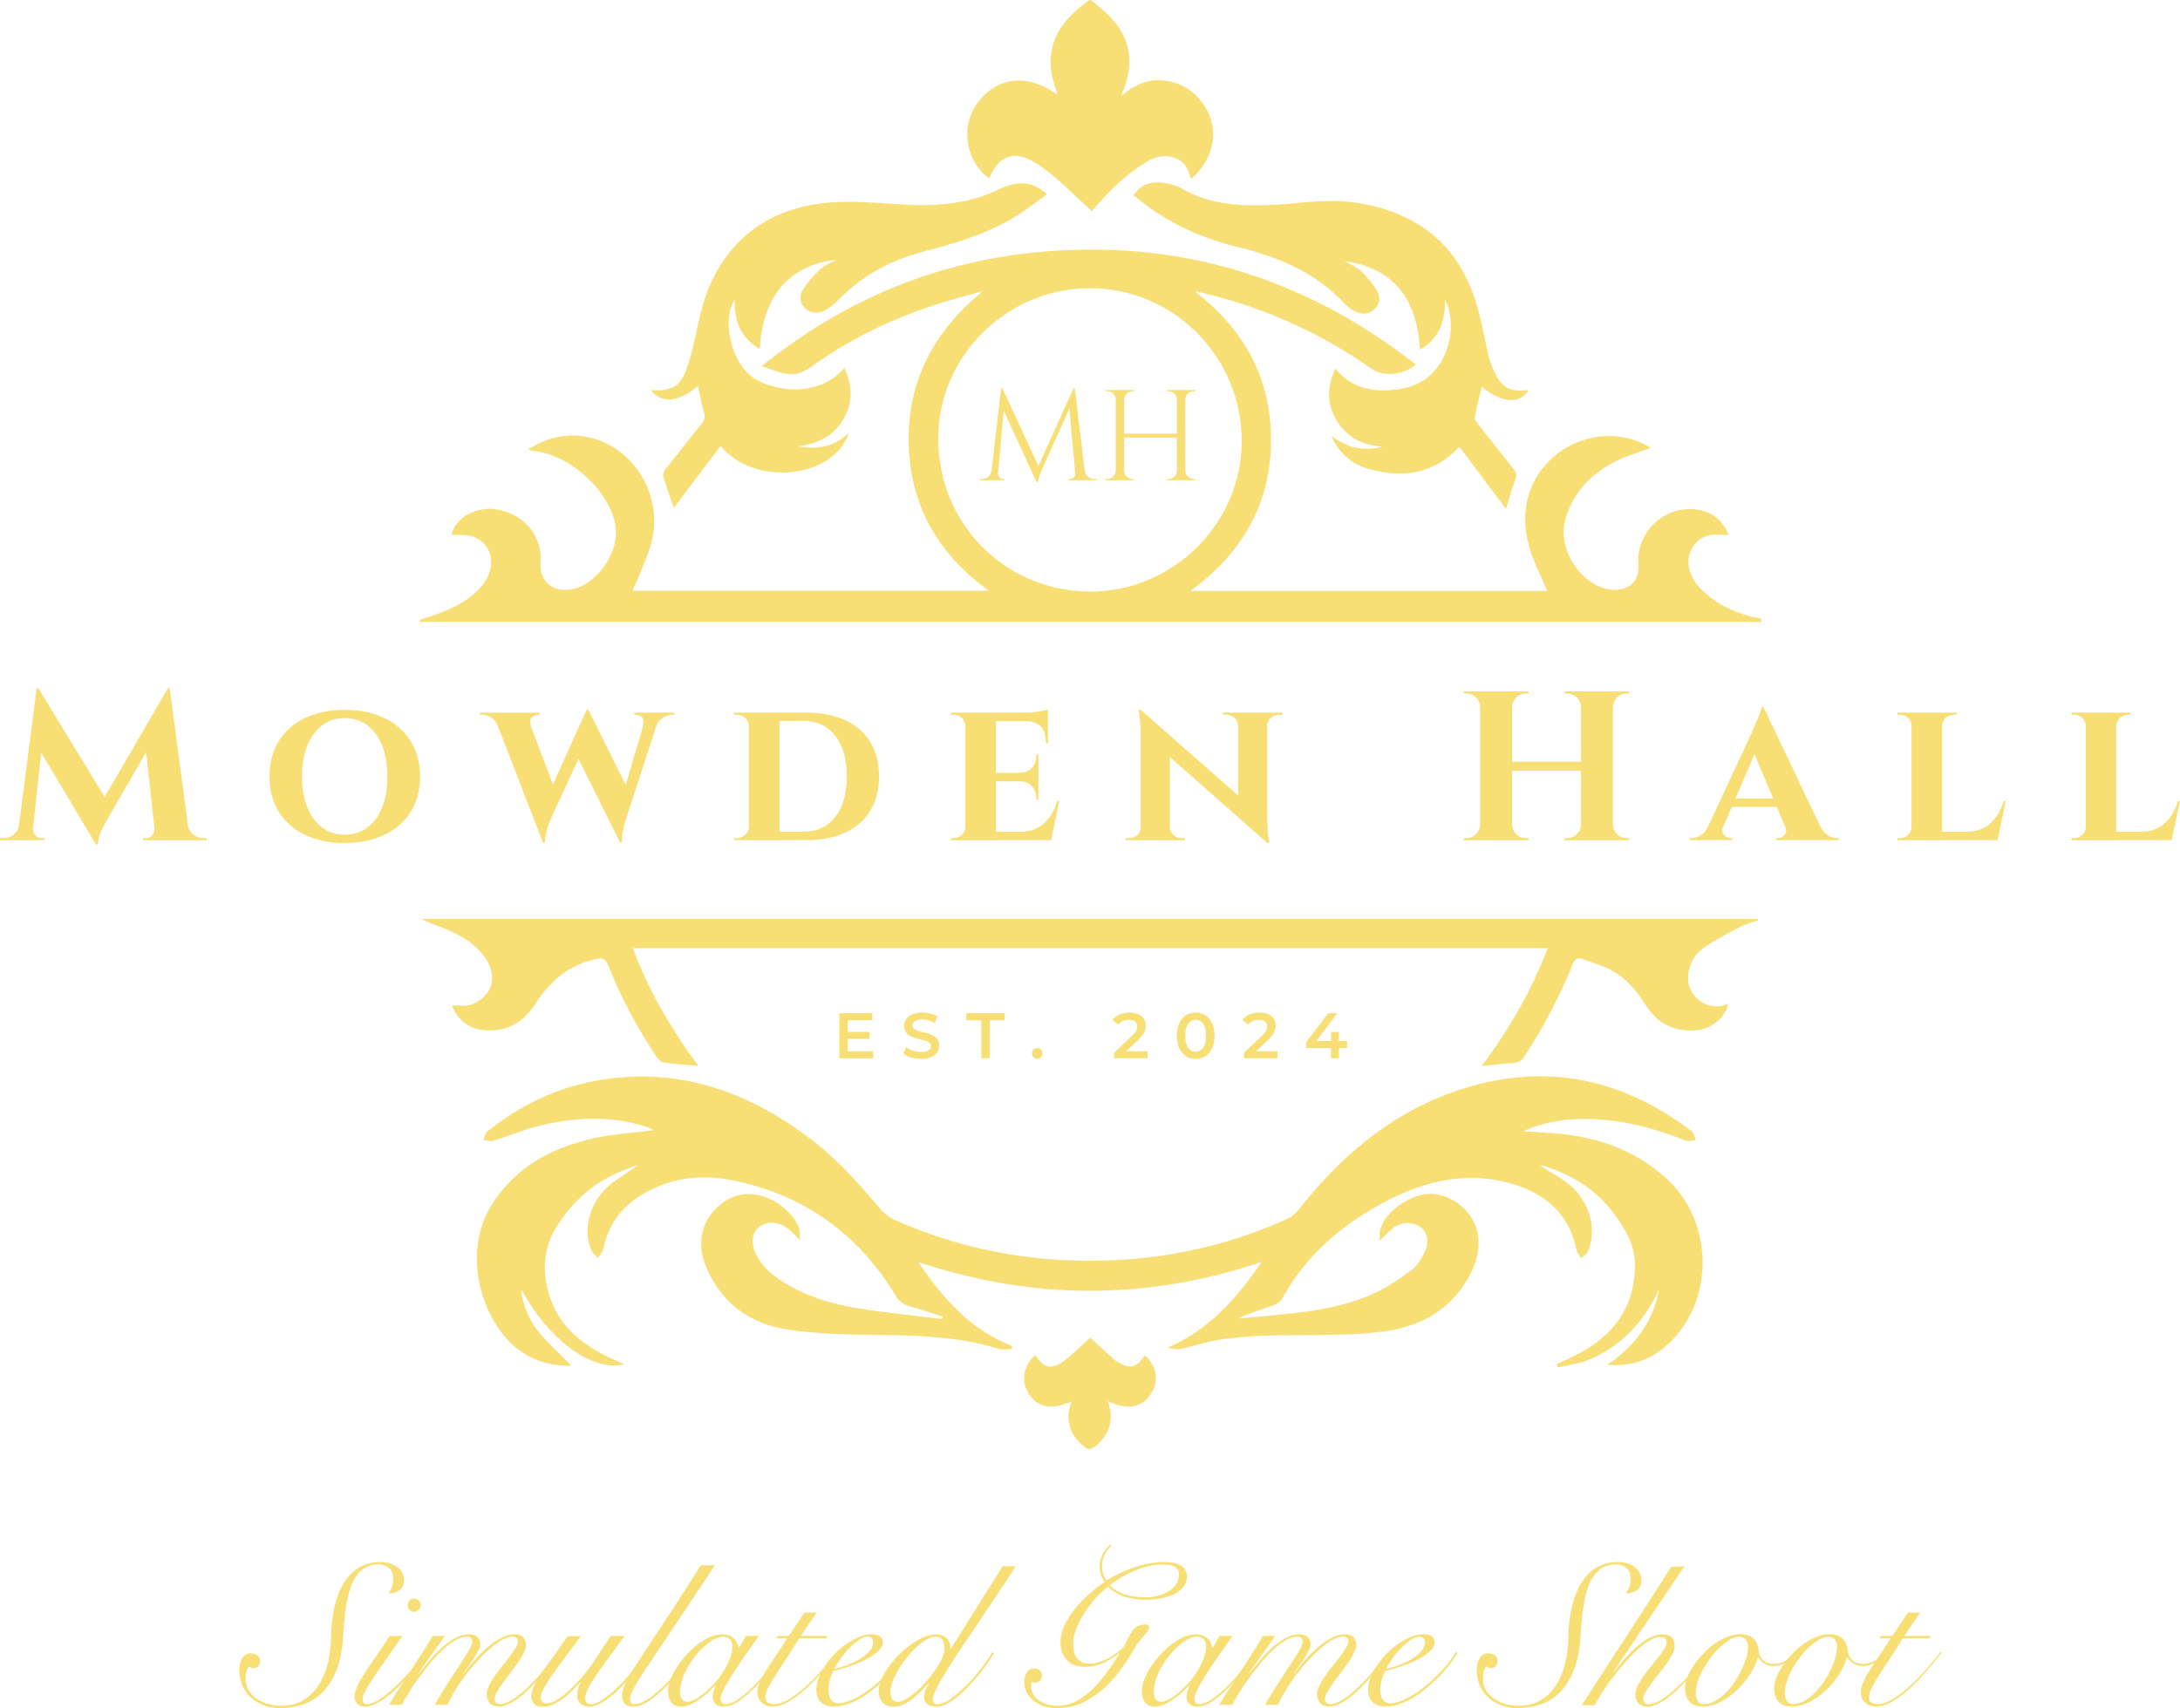 <?xml version="1.0" encoding="utf-8"?>
<!-- Generator: Adobe Illustrator 16.0.0, SVG Export Plug-In . SVG Version: 6.00 Build 0)  -->
<!DOCTYPE svg PUBLIC "-//W3C//DTD SVG 1.1//EN" "http://www.w3.org/Graphics/SVG/1.1/DTD/svg11.dtd">
<svg version="1.1" id="Layer_1" xmlns="http://www.w3.org/2000/svg" xmlns:xlink="http://www.w3.org/1999/xlink" x="0px" y="0px"
	 width="128.944px" height="101.051px" viewBox="0 -0.003 128.944 101.051" enable-background="new 0 -0.003 128.944 101.051"
	 xml:space="preserve">
<g>
	<path fill="#F7DF75" d="M58.811,27.849v0.556h-0.847v-0.075h0.122c0.137,0,0.259-0.041,0.366-0.125
		c0.108-0.085,0.169-0.202,0.19-0.355h0.167H58.811z M59.217,22.961h0.076l0.152,0.451l-0.451,4.995h-0.412L59.217,22.961z
		 M59.034,27.97v0.039c0,0.083,0.029,0.156,0.086,0.224c0.057,0.069,0.128,0.103,0.21,0.103h0.114v0.068H58.98V27.97H59.034
		L59.034,27.97z M59.292,22.961l2.196,4.75l-0.176,0.8l-2.167-4.698l0.144-0.854L59.292,22.961L59.292,22.961z M63.502,22.961
		l0.062,0.51l-1.915,4.263c-0.076,0.173-0.135,0.318-0.176,0.44c-0.041,0.119-0.068,0.234-0.084,0.338h-0.076l-0.107-0.479
		l2.295-5.071L63.502,22.961L63.502,22.961z M63.593,27.97h0.053v0.435h-0.465v-0.068h0.115c0.087,0,0.158-0.035,0.212-0.103
		c0.056-0.069,0.084-0.144,0.084-0.224L63.593,27.97L63.593,27.97z M63.571,22.961l0.657,5.446h-0.595l-0.419-4.622l0.291-0.824
		h0.069H63.571L63.571,22.961z M63.998,27.849h0.161c0.025,0.154,0.092,0.271,0.199,0.355c0.108,0.084,0.227,0.125,0.36,0.125h0.121
		v0.075h-0.84L63.998,27.849L63.998,27.849z"/>
	<path fill="#F7DF75" d="M66.019,23.625h-0.023c-0.005-0.133-0.056-0.245-0.149-0.339c-0.093-0.094-0.208-0.142-0.338-0.142H65.41
		v-0.075h0.611v0.555L66.019,23.625L66.019,23.625z M66.019,27.849v0.556h-0.61v-0.075h0.098c0.132,0,0.245-0.048,0.338-0.142
		c0.094-0.094,0.145-0.209,0.149-0.339h0.023H66.019z M66.493,23.066v5.338h-0.497v-5.338H66.493z M69.68,25.653v0.229h-3.263
		v-0.229H69.68z M66.469,23.625v-0.556h0.611v0.075h-0.099c-0.133,0-0.245,0.048-0.338,0.142c-0.094,0.094-0.145,0.208-0.149,0.339
		h-0.023H66.469L66.469,23.625z M66.469,27.849h0.023c0.004,0.133,0.054,0.245,0.149,0.339c0.094,0.094,0.208,0.142,0.339,0.142
		h0.099v0.075h-0.611v-0.556H66.469z M69.634,23.625H69.61c0-0.133-0.047-0.245-0.144-0.339c-0.096-0.094-0.21-0.142-0.343-0.142
		h-0.098v-0.075h0.61v0.555L69.634,23.625L69.634,23.625z M69.634,27.849v0.556h-0.61v-0.075h0.099c0.132,0,0.247-0.048,0.344-0.142
		c0.096-0.094,0.144-0.209,0.144-0.339H69.634L69.634,27.849z M70.108,23.066v5.338H69.61v-5.338H70.108z M70.083,23.625v-0.556
		h0.611v0.075h-0.099c-0.132,0-0.245,0.048-0.338,0.142c-0.094,0.094-0.145,0.208-0.149,0.339h-0.023H70.083L70.083,23.625z
		 M70.083,27.849h0.023c0.005,0.133,0.056,0.245,0.149,0.339s0.208,0.142,0.338,0.142h0.098v0.075h-0.61v-0.556H70.083z"/>
	<path fill="#F7DF75" d="M104.173,36.802c-0.255-0.006-0.505-0.021-0.76-0.021c-26.018,0-52.036,0-78.053,0h-0.522
		c-0.002-0.04-0.007-0.076-0.009-0.115c0.357-0.12,0.718-0.227,1.071-0.361c1.004-0.38,1.961-0.842,2.647-1.709
		c0.822-1.039,0.622-2.353-0.476-2.822c-0.407-0.174-0.917-0.11-1.366-0.153c0.247-1.032,1.531-1.744,2.829-1.457
		c1.517,0.336,2.544,1.542,2.438,3.089c-0.087,1.286,0.914,1.921,2.158,1.528c1.206-0.382,2.755-2.254,2.171-4.137
		c-0.6-1.934-2.709-3.746-4.72-3.97c-0.111-0.012-0.22-0.03-0.334-0.097c0.992-0.625,2.07-0.938,3.238-0.771
		c2.883,0.417,4.803,3.418,4.038,6.315c-0.167,0.632-0.445,1.233-0.684,1.847c-0.122,0.311-0.265,0.611-0.428,0.979h21.08
		c-2.997-2.171-4.672-5.045-4.745-8.736c-0.074-3.711,1.519-6.636,4.379-8.99c-0.842,0.238-1.689,0.455-2.524,0.716
		c-2.756,0.867-5.338,2.107-7.679,3.801c-0.561,0.405-1.082,0.481-1.693,0.309c-0.353-0.101-0.7-0.229-1.181-0.387
		c4.809-3.863,10.16-6.128,16.162-6.729c8.381-0.839,15.884,1.428,22.529,6.626c-0.705,0.636-1.922,0.741-2.619,0.251
		c-3.103-2.183-6.504-3.686-10.199-4.535c-0.048-0.011-0.099-0.007-0.217-0.016c2.942,2.286,4.526,5.219,4.476,8.917
		c-0.051,3.703-1.741,6.574-4.772,8.784h21.114c-0.167-0.377-0.313-0.73-0.476-1.075c-0.59-1.255-0.994-2.54-0.774-3.958
		c0.529-3.391,4.448-5.224,7.373-3.437c0.023,0.014,0.032,0.055,0,0c-0.79,0.307-1.639,0.528-2.376,0.95
		c-1.328,0.757-2.319,1.857-2.703,3.392c-0.46,1.835,1.183,4.072,2.958,4.057c0.934-0.009,1.464-0.59,1.389-1.524
		c-0.162-2.05,1.831-3.7,3.809-3.144c0.769,0.215,1.258,0.734,1.534,1.432c-0.403,0-0.808-0.075-1.171,0.014
		c-0.938,0.23-1.446,1.235-1.117,2.157c0.106,0.295,0.259,0.599,0.467,0.83c1,1.11,2.294,1.68,3.738,1.94v0.204L104.173,36.802z
		 M55.494,25.979c0.02,5.062,4.006,9.028,9.051,9.013c4.869-0.016,8.923-4.075,8.902-8.917c-0.02-5.006-4.056-9.047-9.017-9.027
		c-4.917,0.021-8.958,4.057-8.939,8.93L55.494,25.979L55.494,25.979z"/>
	<path fill="#F7DF75" d="M64.531,0c0.358,0.308,0.739,0.59,1.067,0.924c1.21,1.233,1.501,2.668,0.893,4.286
		c-0.042,0.107-0.083,0.212-0.181,0.469c0.845-0.705,1.67-1.047,2.645-0.907c0.959,0.142,1.7,0.629,2.242,1.418
		c0.955,1.391,0.668,3.148-0.734,4.389c-0.032-0.06-0.074-0.107-0.084-0.16c-0.252-1.266-1.586-1.401-2.412-0.932
		c-1.28,0.728-2.311,1.748-3.258,2.858c-0.063,0.076-0.128,0.153-0.126,0.15c-0.723-0.67-1.423-1.348-2.158-1.986
		c-0.419-0.364-0.869-0.703-1.351-0.977c-1.143-0.652-2.029-0.284-2.567,1.021c-1.403-1.043-1.718-3.062-0.693-4.459
		c1.144-1.563,2.943-1.773,4.727-0.505c-0.034-0.132-0.051-0.22-0.08-0.3c-0.673-1.805-0.284-3.361,1.178-4.66
		c0.251-0.225,0.525-0.421,0.792-0.632c0.033,0,0.068,0,0.1,0L64.531,0L64.531,0z"/>
	<path fill="#F7DF75" d="M47.321,73.355c-0.295-0.287-0.467-0.469-0.656-0.631c-0.547-0.472-1.279-0.524-1.771-0.139
		c-0.426,0.332-0.496,0.972-0.169,1.625c0.361,0.721,0.952,1.219,1.617,1.636c1.353,0.849,2.86,1.297,4.414,1.546
		c1.646,0.266,3.308,0.428,4.963,0.636l0.029-0.145c-0.659-0.21-1.311-0.439-1.976-0.623c-0.369-0.101-0.596-0.3-0.795-0.625
		c-2.232-3.67-5.454-5.977-9.669-6.818c-1.871-0.374-3.709-0.141-5.375,0.874c-1.213,0.738-1.97,1.817-2.258,3.222
		c-0.038,0.181-0.201,0.337-0.309,0.503c-0.135-0.156-0.322-0.289-0.396-0.469c-0.56-1.387,0.007-3.096,1.356-4.062
		c0.462-0.332,0.968-0.606,1.425-0.987c-0.453,0.179-0.919,0.332-1.359,0.537c-1.492,0.702-2.638,1.772-3.505,3.187
		c-1.323,2.153-0.438,4.753,0.75,6.002c0.799,0.84,1.753,1.418,2.805,1.862c0.149,0.062,0.293,0.133,0.489,0.22
		c-1.888,0.474-4.476-1.437-6.091-4.425c-0.029,0.574,0.376,1.728,1.03,2.521c0.581,0.704,1.277,1.315,1.929,1.975
		c-1.145,0.055-2.22-0.256-3.184-0.981c-1.962-1.48-3.466-5.551-1.469-8.628c1.403-2.16,3.476-3.254,5.869-3.814
		c1.19-0.28,2.432-0.336,3.663-0.497c-0.082-0.042-0.183-0.106-0.291-0.145c-2.22-0.771-4.458-0.636-6.684-0.064
		c-0.862,0.223-1.691,0.577-2.542,0.842c-0.169,0.053-0.379-0.031-0.571-0.054c0.075-0.169,0.102-0.396,0.23-0.499
		c1.959-1.572,4.167-2.632,6.647-3.045c4.738-0.79,8.857,0.701,12.573,3.554c1.51,1.161,2.771,2.57,3.988,4.024
		c0.247,0.295,0.589,0.561,0.938,0.716c4.366,1.929,8.949,2.649,13.689,2.316c3.291-0.234,6.457-1.03,9.471-2.394
		c0.247-0.112,0.49-0.302,0.657-0.517c2.425-3.084,5.307-5.594,9.041-6.949c5.139-1.862,9.891-1.032,14.225,2.266
		c0.142,0.107,0.178,0.35,0.264,0.53c-0.207,0.014-0.442,0.101-0.617,0.033c-2.059-0.825-4.169-1.351-6.406-1.272
		c-1.094,0.039-2.266,0.274-3.197,0.723c0.581,0.037,1.053,0.066,1.524,0.094c2.621,0.156,5.025,0.92,6.979,2.725
		c2.913,2.691,2.787,7.571-0.21,10.013c-0.957,0.778-2.068,1.078-3.327,0.982c1.629-1.087,2.716-2.531,3.078-4.471
		c-0.881,1.892-2.208,3.35-4.144,4.167c-0.582,0.245-1.238,0.314-1.858,0.462c-0.021-0.065-0.039-0.132-0.06-0.197
		c0.385-0.181,0.777-0.353,1.157-0.547c2.215-1.128,3.51-2.851,3.469-5.422c-0.019-1.126-0.586-2.034-1.211-2.896
		c-1.047-1.449-2.502-2.334-4.188-2.869c-0.043-0.014-0.096,0.002-0.187,0.007c0.513,0.318,1.006,0.588,1.464,0.912
		c1.379,0.978,1.946,2.735,1.343,4.153c-0.067,0.156-0.257,0.26-0.387,0.389c-0.092-0.144-0.238-0.279-0.271-0.435
		c-0.4-2.059-1.718-3.292-3.633-3.903c-2.675-0.854-5.219-0.292-7.628,0.963c-2.576,1.346-4.738,3.165-6.159,5.766
		c-0.098,0.181-0.33,0.333-0.534,0.406c-0.692,0.247-1.402,0.451-2.086,0.775c1.115-0.105,2.23-0.192,3.343-0.323
		c1.597-0.185,3.183-0.473,4.651-1.137c0.82-0.371,1.581-0.892,2.307-1.432c0.332-0.248,0.565-0.674,0.75-1.061
		c0.277-0.574,0.151-1.145-0.224-1.439c-0.43-0.336-1.123-0.347-1.61,0.012c-0.265,0.197-0.492,0.449-0.846,0.778
		c0.025-0.325,0.001-0.54,0.062-0.728c0.334-1.07,1.915-2.114,3.066-2.043c1.254,0.078,2.443,1.087,2.677,2.323
		c0.158,0.842-0.038,1.64-0.423,2.4c-1.082,2.119-2.929,3.133-5.185,3.425c-1.368,0.176-2.762,0.19-4.145,0.206
		c-2.094,0.023-4.192-0.032-6.254,0.421c-0.51,0.112-1.006,0.288-1.517,0.393c-0.252,0.053-0.522,0.009-0.794-0.077
		c2.402-1.05,4.045-2.86,5.537-5.061c-6.802,2.268-13.481,2.274-20.305,0c0.775,1.153,1.54,2.111,2.437,2.971
		c0.909,0.869,1.949,1.537,3.121,2.008c-0.007,0.055-0.016,0.112-0.023,0.167c-0.265,0-0.549,0.066-0.792-0.01
		c-2.222-0.7-4.505-0.784-6.81-0.816c-1.888-0.028-3.793-0.04-5.652-0.322c-2.201-0.331-3.908-1.536-4.814-3.67
		c-0.645-1.521-0.258-2.951,1.014-3.867c1.764-1.269,4.027,0.228,4.473,1.564c0.06,0.175,0.033,0.381,0.054,0.7L47.321,73.355z"/>
	<path fill="#F7DF75" d="M87.644,63.061c1.634-2.194,2.935-4.459,3.901-6.972H37.434c0.924,2.522,2.27,4.776,3.87,6.962
		c-0.741-0.065-1.396-0.105-2.044-0.199c-0.16-0.023-0.336-0.198-0.437-0.35c-1.139-1.702-2.093-3.506-2.854-5.405
		c-0.139-0.348-0.282-0.446-0.668-0.37c-1.643,0.322-2.778,1.315-3.645,2.674c-0.724,1.132-1.736,1.659-3.081,1.533
		c-0.869-0.082-1.612-0.704-1.834-1.471c0.351,0,0.746,0.084,1.082-0.023c0.348-0.112,0.698-0.354,0.942-0.632
		c0.488-0.556,0.437-1.437-0.073-2.164c-0.638-0.911-1.585-1.392-2.583-1.79c-0.396-0.158-0.806-0.286-1.19-0.494h79.069
		c0.007,0.024,0.011,0.048,0.019,0.073c-0.368,0.133-0.76,0.227-1.103,0.407c-0.714,0.373-1.433,0.746-2.094,1.203
		c-0.625,0.433-0.977,1.099-0.96,1.868c0.023,1.203,1.387,1.984,2.366,1.451c-0.111,0.778-0.942,1.492-1.842,1.576
		c-1.299,0.124-2.309-0.358-3.013-1.46c-0.535-0.835-1.158-1.599-2.034-2.08c-0.523-0.288-1.119-0.442-1.68-0.66
		c-0.343-0.135-0.507-0.003-0.638,0.33c-0.755,1.904-1.726,3.698-2.838,5.416c-0.172,0.265-0.352,0.391-0.683,0.4
		c-0.582,0.019-1.158,0.108-1.844,0.179L87.644,63.061L87.644,63.061z"/>
	<path fill="#F7DF75" d="M67.037,11.564c0.461-0.716,1.183-0.924,2.172-0.675c0.226,0.057,0.46,0.13,0.662,0.247
		c1.762,1.037,3.692,1.069,5.644,0.965c1.028-0.054,2.053-0.208,3.077-0.217c1.567-0.014,3.087,0.293,4.516,0.966
		c2.495,1.171,3.789,3.258,4.419,5.837c0.187,0.769,0.329,1.549,0.508,2.32c0.063,0.277,0.167,0.55,0.279,0.81
		c0.476,1.114,0.934,1.384,2.101,1.256c-0.519,0.858-1.608,0.78-2.77-0.207c-0.142,0.604-0.303,1.202-0.408,1.81
		c-0.023,0.14,0.125,0.328,0.23,0.465c0.687,0.876,1.38,1.75,2.078,2.616c0.18,0.224,0.171,0.41,0.061,0.682
		c-0.217,0.538-0.359,1.105-0.533,1.659c-0.895-1.194-1.808-2.412-2.75-3.673c-1.577,1.678-3.444,1.873-5.447,1.286
		c-0.984-0.288-1.695-0.963-2.13-1.926c0.92,0.7,1.917,0.938,3.034,0.632c-1.267-0.089-2.258-0.62-2.846-1.773
		c-0.472-0.924-0.392-1.855,0.045-2.849c0.789,0.977,1.829,1.329,3.002,1.294c0.924-0.028,1.821-0.218,2.549-0.839
		c1.215-1.041,1.657-3.112,0.945-4.531c0.012,1.251-0.322,2.279-1.482,2.967c-0.172-2.887-1.448-4.812-4.448-5.241
		c0.315,0.187,0.68,0.329,0.938,0.576c0.372,0.352,0.714,0.755,0.976,1.194c0.217,0.366,0.16,0.8-0.197,1.106
		c-0.348,0.297-0.75,0.281-1.137,0.08c-0.207-0.108-0.417-0.243-0.572-0.412c-1.737-1.906-3.993-2.808-6.43-3.405
		c-2.002-0.49-3.855-1.325-5.508-2.579c-0.121-0.092-0.231-0.196-0.353-0.29c-0.066-0.053-0.142-0.094-0.229-0.151L67.037,11.564
		L67.037,11.564L67.037,11.564z"/>
	<path fill="#F7DF75" d="M49.947,21.765c0.499,1.096,0.506,2.11-0.103,3.096c-0.604,0.981-1.544,1.398-2.65,1.531
		c1.096,0.226,2.096,0.053,3.014-0.774c-0.929,2.719-5.614,3.176-7.588,0.757c-0.943,1.25-1.867,2.476-2.764,3.664
		c-0.209-0.606-0.441-1.231-0.629-1.87c-0.036-0.124,0.064-0.322,0.159-0.441c0.693-0.893,1.393-1.783,2.11-2.657
		c0.178-0.218,0.232-0.389,0.146-0.673c-0.156-0.508-0.238-1.036-0.353-1.565c-1.219,0.984-2.137,1.059-2.789,0.24
		c1.268,0.082,1.769-0.201,2.188-1.476c0.32-0.972,0.494-1.993,0.732-2.993c0.929-3.888,3.592-6.279,7.585-6.619
		c1.466-0.126,2.961,0.027,4.439,0.114c1.568,0.092,3.108,0.009,4.607-0.474c0.604-0.194,1.165-0.545,1.776-0.7
		c0.718-0.186,1.427-0.069,2.104,0.567c-0.597,0.425-1.121,0.835-1.679,1.194c-1.728,1.109-3.672,1.685-5.634,2.196
		c-1.974,0.517-3.695,1.453-5.112,2.938c-0.206,0.215-0.459,0.403-0.725,0.541c-0.385,0.196-0.792,0.192-1.138-0.105
		c-0.345-0.297-0.375-0.739-0.183-1.069c0.274-0.466,0.654-0.887,1.05-1.26c0.261-0.244,0.631-0.373,0.982-0.569
		c-2.19,0.229-4.354,1.549-4.551,5.288c-1.155-0.667-1.511-1.682-1.489-2.922c-0.746,1.142-0.252,3.475,0.88,4.44
		c1.188,1.012,4.043,1.442,5.617-0.405L49.947,21.765z"/>
	<path fill="#F7DF75" d="M65.524,82.885c0.392,1.096,0.117,1.97-0.75,2.683c-0.24,0.197-0.407,0.209-0.652,0.008
		c-0.867-0.713-1.146-1.587-0.734-2.676c-1.176,0.521-2.011,0.368-2.528-0.434c-0.494-0.768-0.345-1.662,0.386-2.31
		c0.501,0.799,0.943,0.904,1.723,0.316c0.533-0.403,1.005-0.89,1.515-1.351c0.433,0.404,0.89,0.84,1.366,1.257
		c0.174,0.152,0.384,0.28,0.6,0.37c0.517,0.218,0.862,0.049,1.254-0.574c0.725,0.604,0.871,1.52,0.364,2.294
		c-0.531,0.811-1.387,0.96-2.54,0.418L65.524,82.885L65.524,82.885z"/>
	<path fill="#F7DF75" d="M51.649,62.187v0.417h-2.004v-2.67h1.949v0.416H50.14v0.695h1.291v0.408H50.14v0.737h1.508L51.649,62.187
		L51.649,62.187z"/>
	<path fill="#F7DF75" d="M53.425,62.323l0.171-0.385c0.212,0.172,0.554,0.293,0.881,0.293c0.416,0,0.59-0.148,0.59-0.348
		c0-0.577-1.587-0.199-1.587-1.19c0-0.431,0.344-0.799,1.075-0.799c0.32,0,0.656,0.085,0.89,0.236l-0.155,0.384
		c-0.24-0.142-0.503-0.21-0.738-0.21c-0.411,0-0.581,0.16-0.581,0.361c0,0.57,1.584,0.2,1.584,1.179
		c0,0.429-0.348,0.794-1.081,0.794c-0.416,0-0.833-0.131-1.052-0.32L53.425,62.323z"/>
	<path fill="#F7DF75" d="M58.043,60.352h-0.886v-0.418h2.268v0.418h-0.885v2.251h-0.497V60.352L58.043,60.352z"/>
	<path fill="#F7DF75" d="M61.04,62.314c0-0.19,0.142-0.316,0.314-0.316c0.171,0,0.313,0.126,0.313,0.316s-0.142,0.316-0.313,0.316
		C61.181,62.631,61.04,62.498,61.04,62.314z"/>
	<path fill="#F7DF75" d="M67.872,62.185v0.418h-1.97v-0.332l1.062-1.007c0.258-0.247,0.305-0.405,0.305-0.554
		c0-0.244-0.167-0.384-0.497-0.384c-0.258,0-0.476,0.087-0.627,0.279l-0.348-0.267c0.206-0.28,0.577-0.442,1.016-0.442
		c0.581,0,0.955,0.293,0.955,0.767c0,0.258-0.074,0.497-0.441,0.844l-0.714,0.68h1.258L67.872,62.185z"/>
	<path fill="#F7DF75" d="M69.606,61.269c0-0.878,0.481-1.373,1.114-1.373c0.634,0,1.119,0.497,1.119,1.373
		c0,0.876-0.48,1.374-1.119,1.374C70.083,62.642,69.606,62.145,69.606,61.269z M71.339,61.269c0-0.645-0.252-0.942-0.618-0.942
		c-0.366,0-0.613,0.297-0.613,0.942c0,0.645,0.252,0.943,0.613,0.943C71.082,62.212,71.339,61.915,71.339,61.269z"/>
	<path fill="#F7DF75" d="M75.557,62.185v0.418h-1.97v-0.332l1.062-1.007c0.259-0.247,0.305-0.405,0.305-0.554
		c0-0.244-0.167-0.384-0.497-0.384c-0.258,0-0.476,0.087-0.625,0.279l-0.348-0.267c0.206-0.28,0.576-0.442,1.015-0.442
		c0.582,0,0.955,0.293,0.955,0.767c0,0.258-0.073,0.497-0.441,0.844l-0.714,0.68h1.258L75.557,62.185z"/>
	<path fill="#F7DF75" d="M79.675,61.997H79.2v0.606h-0.479v-0.606h-1.465v-0.344l1.316-1.721h0.53l-1.24,1.646h0.873v-0.537H79.2
		v0.537h0.474V61.997L79.675,61.997z"/>
	<path fill="#F7DF75" d="M1.396,48.786v0.917H0v-0.125h0.201c0.227,0,0.428-0.069,0.604-0.208c0.177-0.137,0.282-0.334,0.313-0.586
		h0.277V48.786L1.396,48.786z M2.165,40.72h0.112l0.439,1.258l-0.842,7.725H1.008L2.165,40.72z M1.95,48.987v0.061
		c0,0.135,0.048,0.259,0.145,0.371c0.096,0.114,0.212,0.169,0.346,0.169h0.201v0.114H1.86v-0.716h0.087L1.95,48.987L1.95,48.987z
		 M2.277,40.72l4.114,6.757l-0.717,2.478l-3.723-6.253l0.327-2.981H2.277L2.277,40.72z M9.926,40.72l0.101,1.371l-3.737,6.48
		c-0.167,0.293-0.29,0.544-0.371,0.755c-0.08,0.211-0.12,0.419-0.12,0.629H5.674l-0.49-1.093l4.744-8.139L9.926,40.72z
		 M9.134,48.987h0.088v0.716H8.455v-0.114h0.188c0.142,0,0.261-0.058,0.352-0.169c0.092-0.115,0.137-0.238,0.137-0.37v-0.062
		L9.134,48.987L9.134,48.987z M10.04,40.72l1.194,8.983H9.21L8.58,43.916l1.346-3.196h0.112H10.04L10.04,40.72z M10.846,48.786
		h0.263c0.041,0.25,0.151,0.445,0.328,0.585c0.176,0.137,0.373,0.208,0.59,0.208h0.201v0.126h-1.384v-0.917L10.846,48.786z"/>
	<path fill="#F7DF75" d="M20.38,41.99c0.67,0,1.28,0.089,1.824,0.271c0.545,0.181,1.016,0.442,1.41,0.787
		c0.394,0.344,0.698,0.76,0.914,1.245c0.211,0.488,0.32,1.036,0.32,1.647s-0.108,1.146-0.32,1.629
		c-0.213,0.483-0.518,0.895-0.914,1.24c-0.394,0.344-0.864,0.606-1.41,0.787c-0.544,0.181-1.154,0.27-1.824,0.27
		c-0.67,0-1.267-0.088-1.812-0.27c-0.545-0.18-1.016-0.441-1.41-0.787c-0.394-0.343-0.695-0.757-0.906-1.24
		c-0.21-0.483-0.313-1.025-0.313-1.629c0-0.604,0.105-1.162,0.313-1.647c0.211-0.487,0.512-0.901,0.906-1.245
		s0.862-0.606,1.41-0.787C19.113,42.079,19.717,41.99,20.38,41.99L20.38,41.99z M20.38,49.375c0.513,0,0.959-0.139,1.341-0.421
		c0.381-0.282,0.675-0.677,0.881-1.19c0.206-0.512,0.309-1.118,0.309-1.823s-0.103-1.328-0.309-1.845
		c-0.206-0.515-0.499-0.913-0.881-1.194c-0.382-0.281-0.828-0.421-1.341-0.421c-0.513,0-0.942,0.14-1.319,0.421
		c-0.378,0.282-0.671,0.68-0.881,1.194c-0.211,0.515-0.313,1.131-0.313,1.845c0,0.713,0.105,1.313,0.313,1.823
		c0.21,0.513,0.503,0.909,0.881,1.19C19.438,49.236,19.877,49.375,20.38,49.375z"/>
	<path fill="#F7DF75" d="M31.414,42.971h-1.95c-0.091-0.235-0.227-0.409-0.402-0.521c-0.176-0.112-0.369-0.169-0.579-0.169h-0.1
		v-0.126h3.535v0.126h-0.112c-0.136,0-0.254,0.055-0.36,0.163C31.34,42.553,31.331,42.729,31.414,42.971L31.414,42.971z
		 M29.174,42.229h1.949l1.697,4.478l-0.705,3.133l-2.944-7.61H29.174L29.174,42.229z M34.797,41.978l0.227,1.157l-2.503,5.435
		c-0.091,0.251-0.163,0.473-0.213,0.666c-0.05,0.192-0.075,0.394-0.075,0.604h-0.112l-0.338-1.396l2.919-6.467h0.1L34.797,41.978
		L34.797,41.978z M34.797,41.978l2.467,4.969l-0.59,2.894l-2.705-5.447l0.831-2.417L34.797,41.978L34.797,41.978z M39.052,42.229
		l-2.064,6.341c-0.076,0.268-0.131,0.501-0.162,0.698c-0.035,0.196-0.046,0.389-0.039,0.572h-0.111l-0.339-1.133l1.913-6.48h0.805
		L39.052,42.229z M38.019,42.971c0.066-0.243,0.053-0.418-0.044-0.528c-0.096-0.11-0.215-0.163-0.358-0.163h-0.101v-0.126h2.366
		v0.126h-0.087c-0.192,0-0.386,0.057-0.579,0.169c-0.192,0.115-0.327,0.288-0.402,0.521h-0.792H38.019z"/>
	<path fill="#F7DF75" d="M44.321,42.946h-0.025c-0.009-0.192-0.083-0.353-0.22-0.478c-0.137-0.126-0.304-0.188-0.497-0.188h-0.151
		v-0.126h0.893L44.321,42.946L44.321,42.946z M44.334,48.897v0.805h-0.906v-0.125h0.163c0.193,0,0.359-0.066,0.497-0.202
		s0.208-0.292,0.208-0.478H44.334z M46.108,42.154v7.549h-1.813v-7.549H46.108z M47.679,42.154c0.897,0,1.668,0.149,2.316,0.446
		c0.645,0.298,1.139,0.73,1.484,1.295c0.343,0.566,0.515,1.245,0.515,2.032c0,0.787-0.172,1.464-0.515,2.025
		c-0.344,0.563-0.839,0.993-1.484,1.295c-0.646,0.302-1.419,0.453-2.316,0.453h-2.794l-0.025-0.504h2.668
		c0.789,0,1.412-0.288,1.87-0.867c0.457-0.578,0.687-1.379,0.687-2.402s-0.229-1.826-0.687-2.409
		c-0.458-0.583-1.08-0.874-1.87-0.874h-2.793v-0.49L47.679,42.154L47.679,42.154z"/>
	<path fill="#F7DF75" d="M57.13,42.946h-0.04c0-0.192-0.066-0.353-0.202-0.478c-0.135-0.126-0.293-0.188-0.479-0.188h-0.163v-0.126
		h0.932L57.13,42.946z M57.13,48.911l0.05,0.792h-0.931v-0.125h0.163c0.185,0,0.344-0.064,0.478-0.194
		c0.136-0.131,0.203-0.286,0.203-0.471L57.13,48.911L57.13,48.911z M58.903,42.154v7.549h-1.812v-7.549H58.903z M61.985,42.154
		v0.504h-3.106v-0.504H61.985z M61.42,45.715v0.503h-2.542v-0.503H61.42z M61.848,49.199l0.289,0.503h-3.259v-0.503H61.848
		L61.848,49.199z M62.651,47.387l-0.479,2.315h-2.176l0.389-0.503c0.362,0,0.682-0.073,0.964-0.22s0.521-0.356,0.723-0.629
		c0.202-0.272,0.358-0.592,0.465-0.963H62.651L62.651,47.387z M61.42,44.632v1.107h-1.082v-0.024
		c0.292-0.01,0.525-0.108,0.697-0.295c0.172-0.189,0.258-0.421,0.258-0.698v-0.087h0.126L61.42,44.632L61.42,44.632z M61.42,46.193
		V47.3h-0.126v-0.101c0-0.276-0.086-0.51-0.258-0.697c-0.171-0.19-0.405-0.284-0.697-0.284v-0.025L61.42,46.193L61.42,46.193z
		 M61.985,41.966v0.302l-1.32-0.112c0.243,0,0.499-0.023,0.766-0.069s0.453-0.087,0.554-0.119V41.966L61.985,41.966z M61.985,42.632
		v1.333h-0.126v-0.112c0-0.369-0.098-0.659-0.295-0.867c-0.197-0.211-0.479-0.318-0.849-0.328v-0.025h1.269L61.985,42.632
		L61.985,42.632z"/>
	<path fill="#F7DF75" d="M67.509,48.936v0.767h-0.932v-0.125h0.202c0.192,0,0.357-0.062,0.49-0.183
		c0.135-0.122,0.201-0.274,0.201-0.46h0.039L67.509,48.936L67.509,48.936z M67.458,41.978l1.736,1.888v5.837h-1.723v-6.29
		c0-0.428-0.041-0.907-0.125-1.435h0.114H67.458z M67.458,41.978l7.383,6.492l0.125,1.396l-7.372-6.491L67.458,41.978L67.458,41.978
		z M69.195,48.936c0.009,0.185,0.08,0.339,0.212,0.459c0.133,0.122,0.293,0.183,0.479,0.183h0.201v0.126H69.17v-0.766h0.025V48.936
		L69.195,48.936z M73.232,42.921c-0.01-0.186-0.079-0.339-0.209-0.46c-0.131-0.122-0.291-0.183-0.485-0.183h-0.212v-0.125h0.931
		v0.766h-0.024V42.921L73.232,42.921z M74.956,42.154v6.24c0,0.292,0.009,0.551,0.032,0.774c0.021,0.221,0.053,0.455,0.095,0.697
		h-0.115l-1.735-2v-5.711L74.956,42.154L74.956,42.154z M74.917,42.921v-0.767h0.942v0.126h-0.214c-0.186,0-0.345,0.062-0.485,0.183
		c-0.137,0.121-0.208,0.274-0.208,0.46h-0.039L74.917,42.921z"/>
	<path fill="#F7DF75" d="M87.587,41.816h-0.039c-0.009-0.218-0.089-0.405-0.245-0.561c-0.156-0.156-0.342-0.233-0.561-0.233h-0.163
		v-0.125h1.007v0.917V41.816L87.587,41.816z M87.587,48.786v0.917h-1.007v-0.125h0.163c0.218,0,0.405-0.078,0.561-0.234
		c0.156-0.155,0.237-0.341,0.245-0.561h0.039V48.786L87.587,48.786z M89.435,40.896v8.807h-1.887v-8.807H89.435z M93.625,45.061
		v0.529h-4.316v-0.529H93.625z M89.399,41.816v-0.917h1.007v0.125h-0.163c-0.218,0-0.405,0.078-0.561,0.234
		c-0.155,0.155-0.237,0.341-0.245,0.561h-0.039L89.399,41.816L89.399,41.816z M89.399,48.786h0.039
		c0.01,0.217,0.09,0.405,0.245,0.56c0.156,0.156,0.342,0.234,0.561,0.234h0.163v0.125h-1.007v-0.917V48.786L89.399,48.786z
		 M93.55,41.816h-0.04c0-0.218-0.079-0.405-0.237-0.561c-0.16-0.156-0.348-0.233-0.566-0.233h-0.162v-0.125h1.006v0.917
		L93.55,41.816z M93.55,48.786v0.917h-1.007v-0.125h0.162c0.217,0,0.407-0.078,0.564-0.234c0.16-0.155,0.238-0.341,0.238-0.561
		h0.039L93.55,48.786z M95.4,40.896v8.807h-1.888v-8.807H95.4z M95.362,41.816v-0.917h1.006v0.125h-0.162
		c-0.217,0-0.405,0.078-0.56,0.234c-0.156,0.155-0.238,0.341-0.245,0.561h-0.039L95.362,41.816L95.362,41.816z M95.362,48.786H95.4
		c0.01,0.217,0.088,0.405,0.245,0.56c0.156,0.155,0.342,0.234,0.561,0.234h0.162v0.125h-1.007v-0.917L95.362,48.786L95.362,48.786z"
		/>
	<path fill="#F7DF75" d="M101.942,48.872c-0.092,0.227-0.08,0.4,0.039,0.521c0.116,0.121,0.247,0.183,0.389,0.183h0.101v0.125
		h-2.517v-0.125h0.101c0.167,0,0.343-0.053,0.529-0.158c0.185-0.105,0.335-0.286,0.453-0.547L101.942,48.872L101.942,48.872z
		 M104.306,41.816l0.025,1.51l-2.729,6.34h-0.931l2.944-6.329c0.017-0.05,0.056-0.14,0.114-0.27c0.06-0.13,0.121-0.277,0.187-0.439
		c0.067-0.162,0.131-0.318,0.19-0.464c0.06-0.146,0.09-0.263,0.101-0.345h0.101L104.306,41.816z M105.402,47.236v0.49h-3.208v-0.49
		H105.402z M104.306,41.816l3.722,7.825h-2.125l-2.341-5.523l0.741-2.302L104.306,41.816L104.306,41.816z M105.59,48.872h2.075
		c0.127,0.261,0.283,0.441,0.464,0.547c0.186,0.105,0.362,0.158,0.529,0.158h0.101v0.125h-3.701v-0.125h0.102
		c0.141,0,0.272-0.062,0.388-0.183c0.117-0.122,0.132-0.295,0.039-0.522H105.59L105.59,48.872z"/>
	<path fill="#F7DF75" d="M113.102,42.946h-0.037c0-0.192-0.068-0.353-0.209-0.478c-0.14-0.126-0.3-0.188-0.484-0.188h-0.151v-0.126
		h0.881L113.102,42.946L113.102,42.946z M113.102,48.911l0.05,0.792h-0.931v-0.125h0.162c0.185,0,0.343-0.064,0.479-0.194
		c0.135-0.131,0.202-0.286,0.202-0.471h0.036L113.102,48.911L113.102,48.911z M114.874,42.154v7.549h-1.812v-7.549H114.874z
		 M114.85,42.946v-0.792h0.867v0.126h-0.151c-0.186,0-0.343,0.062-0.479,0.187c-0.135,0.126-0.206,0.286-0.212,0.479L114.85,42.946
		L114.85,42.946z M117.805,49.199l0.304,0.503h-3.259v-0.503H117.805z M118.636,47.387l-0.489,2.315h-2.177l0.392-0.503
		c0.361,0,0.682-0.073,0.964-0.22c0.281-0.146,0.521-0.356,0.723-0.629c0.202-0.272,0.357-0.592,0.467-0.963h0.126H118.636z"/>
	<path fill="#F7DF75" d="M123.405,42.946h-0.036c0-0.192-0.069-0.353-0.21-0.478c-0.139-0.126-0.3-0.188-0.484-0.188h-0.151v-0.126
		h0.881L123.405,42.946L123.405,42.946z M123.405,48.911l0.05,0.792h-0.931v-0.125h0.162c0.186,0,0.344-0.064,0.479-0.194
		c0.135-0.131,0.201-0.286,0.201-0.471h0.037L123.405,48.911L123.405,48.911z M125.177,42.154v7.549h-1.812v-7.549H125.177z
		 M125.153,42.946v-0.792h0.868v0.126h-0.151c-0.185,0-0.344,0.062-0.479,0.187c-0.135,0.126-0.206,0.286-0.213,0.479
		L125.153,42.946L125.153,42.946z M128.11,49.199l0.302,0.503h-3.259v-0.503H128.11z M128.94,47.387l-0.49,2.315h-2.176l0.392-0.503
		c0.361,0,0.683-0.073,0.964-0.22s0.521-0.356,0.722-0.629c0.203-0.272,0.358-0.592,0.468-0.963h0.126H128.94z"/>
	<path fill="#F7DF75" d="M14.834,97.808c0.181,0,0.318,0.041,0.409,0.124c0.092,0.082,0.138,0.192,0.138,0.326
		c0,0.119-0.037,0.221-0.107,0.304c-0.071,0.082-0.167,0.123-0.287,0.123c-0.039,0-0.084-0.009-0.137-0.029
		c-0.052-0.021-0.089-0.051-0.112-0.09c-0.087,0.097-0.144,0.211-0.172,0.344c-0.027,0.135-0.041,0.276-0.041,0.428
		c0,0.206,0.051,0.403,0.148,0.592c0.099,0.19,0.24,0.357,0.428,0.5c0.185,0.142,0.41,0.256,0.67,0.344
		c0.261,0.086,0.549,0.131,0.867,0.131c0.538,0,0.993-0.124,1.367-0.369c0.373-0.245,0.673-0.561,0.901-0.943
		c0.229-0.384,0.396-0.809,0.5-1.276c0.102-0.466,0.158-0.918,0.167-1.354c0.007-0.704,0.078-1.336,0.208-1.899
		c0.13-0.563,0.316-1.039,0.559-1.43c0.24-0.392,0.542-0.695,0.901-0.908c0.36-0.214,0.774-0.321,1.241-0.321
		c0.419,0,0.76,0.101,1.021,0.303c0.261,0.201,0.392,0.465,0.392,0.788c0,0.255-0.089,0.444-0.268,0.57
		c-0.178,0.127-0.389,0.19-0.636,0.19c0.087-0.136,0.152-0.266,0.196-0.393c0.044-0.126,0.067-0.284,0.067-0.475
		c0-0.286-0.083-0.498-0.249-0.637c-0.167-0.139-0.364-0.208-0.592-0.208c-0.309,0-0.572,0.062-0.789,0.183
		c-0.217,0.124-0.403,0.29-0.552,0.506c-0.15,0.212-0.272,0.463-0.361,0.749c-0.092,0.285-0.165,0.588-0.22,0.907
		c-0.056,0.32-0.097,0.652-0.123,0.99c-0.028,0.342-0.054,0.678-0.078,1.011c-0.055,0.813-0.2,1.487-0.433,2.024
		c-0.233,0.532-0.519,0.958-0.86,1.277c-0.341,0.313-0.721,0.536-1.139,0.665c-0.418,0.125-0.852,0.189-1.295,0.189
		c-0.357,0-0.683-0.058-0.979-0.172c-0.298-0.114-0.552-0.271-0.766-0.476c-0.213-0.202-0.377-0.442-0.492-0.719
		c-0.114-0.278-0.172-0.581-0.172-0.916c0-0.276,0.065-0.505,0.19-0.688c0.125-0.184,0.293-0.273,0.499-0.273L14.834,97.808z"/>
	<path fill="#F7DF75" d="M23.808,96.774c-0.435,0.625-0.803,1.15-1.105,1.578c-0.301,0.43-0.545,0.783-0.73,1.069
		c-0.186,0.286-0.321,0.51-0.403,0.677c-0.083,0.167-0.123,0.304-0.123,0.402c0,0.206,0.082,0.31,0.249,0.31
		c0.167,0,0.344-0.058,0.552-0.172c0.211-0.114,0.431-0.264,0.659-0.447c0.229-0.183,0.46-0.389,0.689-0.617
		c0.229-0.229,0.446-0.457,0.647-0.682c0.202-0.227,0.38-0.444,0.534-0.651c0.153-0.211,0.268-0.383,0.339-0.518l0.096,0.06
		c-0.096,0.158-0.225,0.348-0.387,0.569c-0.163,0.223-0.345,0.449-0.552,0.683c-0.206,0.233-0.423,0.464-0.652,0.695
		c-0.229,0.229-0.462,0.435-0.7,0.618s-0.469,0.329-0.695,0.439c-0.227,0.109-0.432,0.167-0.623,0.167
		c-0.212,0-0.372-0.061-0.476-0.18c-0.103-0.118-0.153-0.249-0.153-0.391c0-0.167,0.038-0.344,0.112-0.528
		c0.075-0.186,0.197-0.414,0.362-0.683c0.166-0.27,0.381-0.595,0.647-0.979c0.265-0.385,0.584-0.856,0.957-1.419h0.76L23.808,96.774
		z M24.497,94.565c0.11,0,0.201,0.039,0.272,0.112c0.071,0.075,0.108,0.169,0.108,0.279s-0.037,0.203-0.108,0.279
		c-0.071,0.076-0.162,0.112-0.272,0.112s-0.202-0.038-0.272-0.112c-0.07-0.075-0.108-0.168-0.108-0.279
		c0-0.112,0.038-0.204,0.108-0.279C24.295,94.603,24.387,94.565,24.497,94.565z"/>
	<path fill="#F7DF75" d="M23.001,100.857c0.173-0.293,0.373-0.613,0.599-0.961c0.227-0.348,0.456-0.702,0.689-1.062
		c0.234-0.36,0.462-0.716,0.689-1.069c0.227-0.352,0.431-0.682,0.611-0.991h0.725l-1.567,2.209l0.023,0.022
		c0.151-0.181,0.332-0.405,0.546-0.67c0.213-0.266,0.449-0.52,0.708-0.768c0.256-0.244,0.533-0.454,0.826-0.628
		c0.293-0.174,0.592-0.261,0.902-0.261c0.19,0,0.345,0.051,0.469,0.148c0.124,0.099,0.183,0.243,0.183,0.433
		c0,0.109-0.039,0.244-0.119,0.402s-0.172,0.318-0.279,0.481c-0.107,0.162-0.215,0.317-0.327,0.468
		c-0.112,0.151-0.197,0.273-0.261,0.369l0.023,0.022c0.167-0.237,0.366-0.488,0.6-0.759c0.232-0.271,0.482-0.521,0.748-0.754
		c0.265-0.232,0.538-0.427,0.819-0.58c0.282-0.153,0.552-0.231,0.812-0.231c0.229,0,0.403,0.056,0.517,0.167
		c0.115,0.111,0.172,0.266,0.172,0.463c0,0.135-0.045,0.293-0.137,0.476c-0.091,0.184-0.206,0.373-0.343,0.576
		c-0.14,0.202-0.286,0.406-0.446,0.61c-0.159,0.207-0.307,0.402-0.446,0.593c-0.14,0.19-0.255,0.367-0.344,0.529
		c-0.091,0.162-0.137,0.3-0.137,0.409c0,0.096,0.029,0.17,0.089,0.227c0.06,0.059,0.133,0.083,0.22,0.083
		c0.19,0,0.414-0.076,0.67-0.227c0.256-0.15,0.532-0.359,0.831-0.629c0.297-0.271,0.606-0.593,0.931-0.968
		c0.326-0.376,0.652-0.789,0.986-1.24l0.096,0.047c-0.325,0.444-0.65,0.855-0.972,1.24c-0.325,0.385-0.639,0.719-0.942,1.003
		c-0.305,0.285-0.598,0.508-0.879,0.67c-0.282,0.162-0.54,0.243-0.778,0.243c-0.237,0-0.428-0.068-0.547-0.209
		c-0.12-0.137-0.178-0.312-0.178-0.517c0-0.152,0.046-0.318,0.137-0.506c0.092-0.185,0.206-0.377,0.343-0.577
		c0.138-0.197,0.286-0.396,0.446-0.593c0.158-0.197,0.307-0.386,0.447-0.569c0.137-0.185,0.253-0.348,0.343-0.499
		c0.091-0.151,0.137-0.272,0.137-0.368c0-0.11-0.029-0.188-0.088-0.231c-0.06-0.044-0.133-0.067-0.221-0.067
		c-0.158,0-0.343,0.054-0.558,0.162c-0.213,0.106-0.438,0.255-0.671,0.449c-0.234,0.195-0.475,0.42-0.719,0.677
		c-0.245,0.258-0.484,0.534-0.719,0.832c-0.233,0.297-0.453,0.607-0.659,0.938c-0.206,0.329-0.385,0.654-0.533,0.979h-0.76
		c0.222-0.396,0.46-0.792,0.718-1.188c0.257-0.396,0.497-0.764,0.718-1.099c0.222-0.336,0.407-0.629,0.559-0.879
		s0.227-0.433,0.227-0.553c0-0.212-0.109-0.319-0.332-0.319c-0.199,0-0.419,0.073-0.666,0.221c-0.245,0.146-0.494,0.335-0.749,0.569
		c-0.254,0.233-0.503,0.498-0.748,0.796c-0.245,0.298-0.476,0.595-0.695,0.897c-0.218,0.3-0.409,0.588-0.577,0.859
		c-0.167,0.272-0.297,0.506-0.392,0.696h-0.771L23.001,100.857L23.001,100.857z"/>
	<path fill="#F7DF75" d="M34.364,96.774c-0.309,0.418-0.606,0.818-0.891,1.198c-0.286,0.38-0.537,0.729-0.759,1.046
		c-0.222,0.315-0.398,0.594-0.529,0.826c-0.13,0.233-0.197,0.418-0.197,0.552c0,0.125,0.031,0.22,0.096,0.278
		c0.064,0.061,0.146,0.09,0.25,0.09c0.151,0,0.316-0.048,0.492-0.143c0.176-0.094,0.359-0.217,0.546-0.368
		c0.186-0.15,0.369-0.315,0.547-0.498c0.178-0.185,0.343-0.361,0.499-0.54c0.153-0.18,0.289-0.343,0.402-0.492
		c0.115-0.151,0.199-0.27,0.257-0.357l1.045-1.59h0.819c-0.428,0.586-0.789,1.082-1.086,1.489s-0.538,0.753-0.725,1.039
		c-0.186,0.286-0.318,0.518-0.398,0.695s-0.119,0.334-0.119,0.469c0,0.097,0.027,0.177,0.083,0.243
		c0.054,0.066,0.135,0.101,0.237,0.101c0.158,0,0.341-0.058,0.547-0.172c0.206-0.114,0.418-0.266,0.641-0.451
		c0.222-0.185,0.441-0.396,0.659-0.628c0.218-0.233,0.423-0.465,0.618-0.695c0.194-0.229,0.37-0.447,0.528-0.648
		c0.158-0.2,0.282-0.365,0.368-0.492l0.119,0.038c-0.096,0.134-0.222,0.306-0.38,0.517c-0.159,0.21-0.336,0.432-0.534,0.665
		c-0.198,0.234-0.406,0.472-0.628,0.713c-0.221,0.241-0.449,0.457-0.682,0.646c-0.234,0.19-0.462,0.345-0.689,0.47
		c-0.227,0.123-0.438,0.183-0.636,0.183c-0.222,0-0.398-0.062-0.529-0.183c-0.13-0.125-0.197-0.287-0.197-0.492
		c0-0.158,0.025-0.311,0.078-0.457c0.05-0.146,0.089-0.241,0.112-0.28l-0.023-0.022c-0.167,0.189-0.341,0.373-0.521,0.547
		c-0.184,0.174-0.364,0.328-0.546,0.458c-0.184,0.131-0.367,0.235-0.552,0.315c-0.186,0.078-0.371,0.118-0.551,0.118
		c-0.254,0-0.436-0.058-0.547-0.172c-0.11-0.114-0.167-0.252-0.167-0.409c0-0.197,0.052-0.411,0.16-0.641
		c0.108-0.229,0.256-0.487,0.447-0.771c0.189-0.286,0.417-0.605,0.682-0.961c0.265-0.356,0.556-0.764,0.872-1.221h0.783
		L34.364,96.774L34.364,96.774z"/>
	<path fill="#F7DF75" d="M42.282,92.596c-0.705,1.068-1.318,1.992-1.84,2.772c-0.521,0.78-0.97,1.446-1.341,1.999
		c-0.373,0.555-0.677,1.014-0.916,1.371c-0.238,0.359-0.423,0.653-0.558,0.886c-0.135,0.229-0.229,0.412-0.279,0.547
		c-0.052,0.136-0.077,0.249-0.077,0.344c0,0.199,0.086,0.297,0.261,0.297c0.196,0,0.431-0.079,0.696-0.242
		c0.266-0.163,0.549-0.384,0.855-0.666c0.304-0.282,0.616-0.608,0.931-0.986c0.316-0.375,0.625-0.777,0.927-1.205l0.13,0.048
		c-0.285,0.402-0.585,0.794-0.901,1.169s-0.623,0.702-0.916,0.979c-0.389,0.363-0.723,0.629-1.001,0.796
		c-0.282,0.167-0.536,0.25-0.767,0.25c-0.244,0-0.421-0.056-0.529-0.168c-0.107-0.109-0.159-0.255-0.159-0.438
		c0-0.167,0.03-0.339,0.088-0.518c0.061-0.179,0.161-0.391,0.302-0.642c0.142-0.249,0.33-0.551,0.563-0.907
		c0.234-0.357,0.522-0.794,0.867-1.311c0.346-0.518,0.75-1.136,1.217-1.852c0.467-0.716,1.005-1.559,1.616-2.524L42.282,92.596
		L42.282,92.596z"/>
	<path fill="#F7DF75" d="M44.11,96.774h0.771c-0.293,0.411-0.574,0.813-0.842,1.198c-0.271,0.39-0.509,0.747-0.719,1.075
		c-0.211,0.331-0.378,0.618-0.506,0.867c-0.126,0.25-0.189,0.447-0.189,0.588c0,0.207,0.107,0.31,0.32,0.31
		c0.167,0,0.378-0.08,0.636-0.242c0.257-0.163,0.536-0.387,0.837-0.671c0.3-0.286,0.609-0.618,0.926-0.998
		c0.316-0.379,0.618-0.781,0.902-1.209l0.071,0.022c-0.212,0.325-0.464,0.675-0.753,1.05s-0.592,0.727-0.909,1.051
		c-0.316,0.324-0.633,0.595-0.949,0.812c-0.315,0.218-0.613,0.327-0.89,0.327c-0.229,0-0.398-0.058-0.505-0.171
		c-0.107-0.114-0.16-0.252-0.16-0.41c0-0.11,0.019-0.22,0.053-0.327c0.037-0.107,0.074-0.215,0.112-0.328l-0.023-0.01
		c-0.103,0.111-0.23,0.239-0.387,0.386c-0.153,0.146-0.32,0.283-0.499,0.408c-0.179,0.127-0.362,0.234-0.551,0.322
		c-0.19,0.087-0.373,0.132-0.547,0.132c-0.293,0-0.499-0.092-0.617-0.272c-0.12-0.182-0.179-0.388-0.179-0.618
		c0-0.325,0.103-0.683,0.309-1.075c0.206-0.392,0.466-0.76,0.782-1.105c0.316-0.343,0.661-0.632,1.033-0.86
		c0.372-0.229,0.725-0.343,1.057-0.343c0.159,0,0.297,0.022,0.417,0.066c0.119,0.042,0.217,0.103,0.297,0.179
		c0.081,0.076,0.14,0.16,0.183,0.256c0.044,0.096,0.078,0.194,0.101,0.297h0.023l0.392-0.699L44.11,96.774z M40.228,100.098
		c0,0.185,0.037,0.324,0.112,0.422c0.076,0.098,0.181,0.148,0.315,0.148c0.135,0,0.293-0.049,0.476-0.148
		c0.183-0.098,0.373-0.231,0.57-0.398c0.196-0.167,0.394-0.359,0.588-0.577c0.195-0.217,0.366-0.448,0.517-0.695
		c0.151-0.244,0.272-0.495,0.369-0.748c0.096-0.254,0.142-0.494,0.142-0.726c0-0.181-0.053-0.32-0.153-0.416
		c-0.103-0.097-0.229-0.142-0.379-0.142c-0.238,0-0.504,0.103-0.796,0.308c-0.293,0.206-0.57,0.469-0.831,0.79
		c-0.261,0.32-0.481,0.676-0.66,1.061c-0.178,0.39-0.268,0.761-0.268,1.118L40.228,100.098z"/>
	<path fill="#F7DF75" d="M48.302,95.396l-0.938,1.377h1.567l-0.071,0.142h-1.59c-0.316,0.516-0.599,0.959-0.849,1.337
		c-0.25,0.375-0.46,0.7-0.629,0.973c-0.17,0.272-0.3,0.503-0.387,0.688c-0.087,0.185-0.131,0.35-0.131,0.491
		c0,0.151,0.051,0.257,0.153,0.315c0.104,0.061,0.222,0.089,0.357,0.089c0.286,0,0.599-0.108,0.945-0.327
		c0.343-0.217,0.686-0.483,1.027-0.8c0.341-0.315,0.666-0.652,0.973-1.01c0.307-0.356,0.569-0.677,0.782-0.96l0.071,0.047
		c-0.271,0.342-0.563,0.699-0.885,1.075c-0.321,0.376-0.652,0.722-0.991,1.032c-0.341,0.313-0.682,0.571-1.027,0.777
		c-0.344,0.207-0.67,0.31-0.979,0.31c-0.245,0-0.458-0.076-0.636-0.228c-0.179-0.15-0.268-0.359-0.268-0.629
		c0-0.181,0.051-0.386,0.153-0.61c0.103-0.227,0.238-0.47,0.403-0.729c0.167-0.261,0.355-0.547,0.563-0.856
		c0.211-0.308,0.426-0.636,0.647-0.986h-0.64l0.07-0.141h0.665l0.927-1.378h0.711L48.302,95.396L48.302,95.396L48.302,95.396z"/>
	<path fill="#F7DF75" d="M53.571,97.782c-0.119,0.197-0.267,0.417-0.446,0.652c-0.179,0.235-0.379,0.474-0.606,0.707
		c-0.227,0.232-0.467,0.459-0.726,0.677c-0.256,0.218-0.524,0.412-0.8,0.581c-0.277,0.172-0.556,0.305-0.837,0.402
		c-0.282,0.099-0.556,0.149-0.826,0.149c-0.332,0-0.59-0.085-0.771-0.257c-0.183-0.168-0.272-0.413-0.272-0.729
		c0-0.349,0.105-0.714,0.315-1.099c0.21-0.383,0.476-0.736,0.801-1.062c0.325-0.326,0.68-0.593,1.068-0.808
		c0.387-0.213,0.76-0.321,1.117-0.321c0.197,0,0.352,0.042,0.462,0.124c0.109,0.083,0.167,0.204,0.167,0.362
		c0,0.188-0.103,0.373-0.309,0.552c-0.205,0.178-0.458,0.34-0.753,0.486c-0.297,0.146-0.615,0.277-0.957,0.392
		c-0.34,0.115-0.64,0.199-0.901,0.256c-0.087,0.159-0.158,0.337-0.213,0.534c-0.055,0.198-0.082,0.396-0.082,0.592
		c0,0.096,0.009,0.188,0.03,0.279c0.021,0.092,0.05,0.175,0.096,0.249c0.044,0.076,0.103,0.138,0.179,0.185
		c0.075,0.048,0.167,0.07,0.28,0.07c0.26,0,0.567-0.085,0.919-0.256c0.352-0.169,0.71-0.398,1.075-0.682
		c0.364-0.286,0.712-0.608,1.045-0.973c0.332-0.363,0.618-0.739,0.855-1.128l0.096,0.06L53.571,97.782z M51.649,97.153
		c0-0.109-0.029-0.194-0.089-0.249c-0.06-0.055-0.133-0.083-0.22-0.083c-0.167,0-0.345,0.067-0.54,0.197
		c-0.195,0.131-0.387,0.292-0.577,0.486c-0.189,0.195-0.361,0.403-0.517,0.623c-0.153,0.222-0.272,0.419-0.35,0.593
		c0.174-0.032,0.391-0.095,0.652-0.184c0.261-0.092,0.512-0.204,0.752-0.338c0.24-0.136,0.448-0.291,0.623-0.47
		c0.173-0.18,0.261-0.371,0.261-0.577L51.649,97.153L51.649,97.153z"/>
	<path fill="#F7DF75" d="M60.078,92.644c-0.309,0.491-0.645,1.009-1.009,1.556c-0.364,0.547-0.728,1.09-1.091,1.627
		s-0.714,1.06-1.051,1.561c-0.336,0.504-0.636,0.964-0.897,1.383c-0.26,0.418-0.469,0.782-0.622,1.087
		c-0.153,0.305-0.231,0.528-0.231,0.67c0,0.087,0.023,0.156,0.066,0.209c0.044,0.053,0.111,0.078,0.197,0.078
		c0.197,0,0.424-0.078,0.677-0.238c0.254-0.158,0.558-0.407,0.916-0.748c0.309-0.3,0.609-0.636,0.902-1.003
		c0.293-0.367,0.546-0.729,0.76-1.086l0.096,0.048c-0.071,0.126-0.165,0.273-0.279,0.447c-0.114,0.168-0.243,0.345-0.379,0.528
		c-0.14,0.184-0.286,0.366-0.446,0.551c-0.159,0.186-0.321,0.361-0.488,0.529c-0.315,0.325-0.629,0.593-0.938,0.801
		c-0.309,0.209-0.592,0.313-0.855,0.313c-0.264,0-0.442-0.053-0.563-0.16c-0.123-0.108-0.183-0.243-0.183-0.409
		c0-0.152,0.032-0.297,0.096-0.439c0.063-0.142,0.125-0.271,0.189-0.38l-0.023-0.012c-0.125,0.142-0.268,0.295-0.421,0.458
		c-0.153,0.162-0.318,0.315-0.492,0.457s-0.359,0.258-0.551,0.35c-0.194,0.091-0.394,0.138-0.6,0.138
		c-0.285,0-0.505-0.088-0.658-0.261c-0.154-0.174-0.231-0.38-0.231-0.618c0-0.332,0.115-0.695,0.343-1.092
		c0.229-0.396,0.517-0.765,0.861-1.104c0.343-0.342,0.713-0.625,1.11-0.856c0.396-0.229,0.764-0.342,1.104-0.342
		c0.255,0,0.456,0.079,0.607,0.236c0.151,0.159,0.222,0.359,0.213,0.606h0.037l3.063-4.881h0.783L60.078,92.644z M55.865,97.533
		c0-0.189-0.033-0.356-0.096-0.498c-0.064-0.143-0.211-0.213-0.44-0.213c-0.158,0-0.334,0.055-0.529,0.166
		c-0.194,0.11-0.389,0.257-0.587,0.438c-0.2,0.185-0.389,0.39-0.577,0.624c-0.185,0.234-0.35,0.472-0.492,0.711
		c-0.142,0.242-0.256,0.477-0.343,0.708c-0.086,0.229-0.13,0.434-0.13,0.617c0,0.167,0.032,0.305,0.097,0.416
		c0.063,0.111,0.178,0.168,0.343,0.168c0.141,0,0.307-0.056,0.492-0.168c0.185-0.109,0.382-0.256,0.589-0.432
		c0.206-0.179,0.406-0.382,0.606-0.611c0.196-0.229,0.376-0.459,0.533-0.688c0.158-0.229,0.287-0.454,0.387-0.672
		c0.099-0.217,0.149-0.405,0.149-0.562V97.533L55.865,97.533z"/>
	<path fill="#F7DF75" d="M65.741,91.442c-0.182,0.158-0.32,0.346-0.416,0.563c-0.096,0.218-0.142,0.426-0.142,0.624
		c0,0.166,0.023,0.328,0.071,0.486s0.11,0.286,0.19,0.38c0.515-0.315,1.063-0.577,1.649-0.783c0.586-0.205,1.188-0.308,1.805-0.308
		c0.142,0,0.291,0.011,0.447,0.036c0.152,0.023,0.295,0.067,0.42,0.124c0.126,0.061,0.23,0.144,0.316,0.257
		c0.084,0.111,0.124,0.249,0.124,0.416c0,0.261-0.076,0.48-0.227,0.659c-0.151,0.179-0.343,0.322-0.58,0.432
		c-0.238,0.11-0.504,0.189-0.797,0.237c-0.292,0.048-0.581,0.071-0.867,0.071c-0.364,0-0.744-0.053-1.14-0.161
		c-0.396-0.107-0.744-0.311-1.046-0.61c-0.229,0.158-0.465,0.371-0.707,0.636c-0.24,0.266-0.462,0.552-0.664,0.86
		c-0.203,0.309-0.369,0.625-0.5,0.949c-0.13,0.325-0.196,0.625-0.196,0.901c0,0.168,0.014,0.323,0.042,0.47
		c0.027,0.146,0.08,0.272,0.153,0.381c0.075,0.105,0.176,0.191,0.302,0.255c0.126,0.064,0.286,0.097,0.477,0.097
		c0.221,0,0.446-0.043,0.677-0.131c0.229-0.087,0.444-0.192,0.641-0.315c0.197-0.125,0.369-0.248,0.511-0.374
		c0.142-0.125,0.229-0.229,0.261-0.309c0.08-0.166,0.153-0.319,0.22-0.461c0.065-0.143,0.145-0.269,0.231-0.373
		c0.087-0.105,0.192-0.192,0.316-0.257c0.124-0.063,0.275-0.096,0.458-0.096c0.047,0,0.094,0.011,0.137,0.037
		c0.043,0.022,0.066,0.07,0.066,0.141c0,0.087-0.08,0.223-0.237,0.403c-0.158,0.184-0.321,0.379-0.488,0.592
		c-0.245,0.435-0.523,0.88-0.838,1.329c-0.312,0.451-0.663,0.856-1.049,1.218c-0.389,0.359-0.819,0.654-1.295,0.886
		s-0.993,0.344-1.556,0.344c-0.27,0-0.52-0.037-0.753-0.112c-0.233-0.076-0.437-0.181-0.611-0.321
		c-0.174-0.139-0.311-0.305-0.41-0.498c-0.098-0.194-0.149-0.406-0.149-0.637c0-0.205,0.05-0.389,0.149-0.547
		s0.258-0.237,0.48-0.237c0.11,0,0.208,0.042,0.291,0.124s0.123,0.181,0.123,0.29c0,0.126-0.036,0.229-0.112,0.308
		c-0.075,0.081-0.176,0.115-0.301,0.109c-0.023,0-0.057,0-0.101-0.008c-0.044-0.005-0.078-0.014-0.101-0.03
		c-0.016,0.056-0.023,0.108-0.023,0.153v0.119c0,0.174,0.044,0.332,0.131,0.477c0.087,0.142,0.202,0.263,0.344,0.36
		c0.142,0.1,0.307,0.175,0.492,0.228c0.185,0.05,0.382,0.078,0.589,0.078c0.429,0,0.822-0.104,1.181-0.309
		c0.359-0.206,0.691-0.463,0.992-0.771c0.299-0.308,0.576-0.643,0.825-1.001c0.249-0.36,0.473-0.696,0.67-1.003l-0.023-0.022
		c-0.276,0.229-0.59,0.42-0.938,0.577c-0.348,0.153-0.712,0.23-1.092,0.23c-0.444,0-0.794-0.131-1.05-0.392
		c-0.256-0.26-0.386-0.613-0.386-1.057c0-0.348,0.084-0.695,0.256-1.046c0.169-0.348,0.384-0.68,0.64-0.991
		c0.256-0.313,0.541-0.602,0.85-0.867c0.308-0.265,0.597-0.484,0.867-0.659c-0.199-0.285-0.297-0.598-0.297-0.938
		c0-0.26,0.061-0.503,0.183-0.726c0.124-0.222,0.27-0.407,0.447-0.558L65.741,91.442L65.741,91.442L65.741,91.442L65.741,91.442z
		 M69.73,93.129c0-0.142-0.034-0.251-0.101-0.327c-0.066-0.076-0.153-0.133-0.26-0.172c-0.108-0.038-0.22-0.063-0.339-0.07
		c-0.119-0.008-0.234-0.012-0.343-0.012c-0.261,0-0.529,0.037-0.802,0.108c-0.271,0.07-0.541,0.161-0.807,0.272
		s-0.521,0.24-0.767,0.386c-0.245,0.146-0.467,0.3-0.666,0.458c0.197,0.229,0.48,0.407,0.85,0.533
		c0.369,0.126,0.785,0.188,1.251,0.188c0.254,0,0.5-0.029,0.737-0.089c0.237-0.06,0.446-0.146,0.629-0.26
		c0.181-0.114,0.329-0.258,0.446-0.428C69.673,93.548,69.73,93.352,69.73,93.129L69.73,93.129z"/>
	<path fill="#F7DF75" d="M72.13,96.774h0.771c-0.292,0.411-0.574,0.813-0.842,1.198c-0.27,0.39-0.507,0.747-0.717,1.075
		c-0.211,0.331-0.378,0.618-0.506,0.867c-0.125,0.25-0.188,0.447-0.188,0.588c0,0.207,0.107,0.31,0.32,0.31
		c0.167,0,0.378-0.08,0.637-0.242c0.256-0.163,0.535-0.387,0.838-0.671c0.299-0.286,0.607-0.618,0.926-0.998
		c0.318-0.379,0.618-0.781,0.902-1.209l0.071,0.022c-0.213,0.325-0.465,0.675-0.752,1.05c-0.288,0.375-0.593,0.727-0.909,1.051
		s-0.634,0.595-0.949,0.812c-0.316,0.218-0.613,0.327-0.89,0.327c-0.229,0-0.399-0.058-0.506-0.171
		c-0.106-0.114-0.16-0.252-0.16-0.41c0-0.11,0.018-0.22,0.053-0.327c0.037-0.107,0.073-0.215,0.112-0.328l-0.024-0.01
		c-0.103,0.111-0.23,0.239-0.387,0.386c-0.153,0.146-0.32,0.283-0.499,0.408c-0.178,0.127-0.361,0.234-0.552,0.322
		c-0.189,0.086-0.372,0.131-0.546,0.131c-0.292,0-0.499-0.092-0.618-0.272c-0.118-0.182-0.179-0.388-0.179-0.618
		c0-0.325,0.103-0.683,0.309-1.075c0.206-0.392,0.467-0.761,0.782-1.105c0.316-0.346,0.662-0.632,1.032-0.86
		s0.726-0.343,1.057-0.343c0.158,0,0.298,0.022,0.417,0.065c0.12,0.043,0.219,0.104,0.297,0.179c0.079,0.076,0.14,0.161,0.184,0.257
		s0.078,0.194,0.101,0.297h0.023l0.392-0.7L72.13,96.774z M68.248,100.098c0,0.185,0.037,0.324,0.112,0.422
		c0.076,0.098,0.18,0.148,0.315,0.148c0.135,0,0.293-0.049,0.476-0.148c0.184-0.098,0.374-0.231,0.57-0.398s0.394-0.359,0.588-0.577
		c0.195-0.217,0.367-0.448,0.517-0.695c0.151-0.244,0.273-0.495,0.369-0.748c0.096-0.254,0.143-0.494,0.143-0.726
		c0-0.181-0.053-0.32-0.154-0.416c-0.103-0.097-0.229-0.142-0.38-0.142c-0.237,0-0.502,0.103-0.796,0.308
		c-0.293,0.206-0.57,0.469-0.831,0.79c-0.261,0.32-0.481,0.676-0.66,1.061c-0.178,0.39-0.267,0.761-0.267,1.118L68.248,100.098z"/>
	<path fill="#F7DF75" d="M72.116,100.857c0.174-0.293,0.373-0.613,0.6-0.961c0.227-0.348,0.455-0.702,0.689-1.062
		c0.233-0.359,0.463-0.716,0.689-1.069c0.227-0.352,0.43-0.682,0.611-0.991h0.725l-1.568,2.209l0.023,0.022
		c0.151-0.181,0.333-0.405,0.547-0.67c0.213-0.266,0.449-0.52,0.708-0.768c0.256-0.244,0.533-0.454,0.826-0.628
		s0.592-0.261,0.902-0.261c0.189,0,0.345,0.051,0.469,0.148c0.123,0.099,0.183,0.243,0.183,0.433c0,0.109-0.039,0.244-0.118,0.402
		c-0.08,0.158-0.172,0.318-0.28,0.481c-0.107,0.162-0.215,0.317-0.326,0.468c-0.112,0.151-0.2,0.273-0.261,0.369l0.024,0.022
		c0.167-0.237,0.365-0.488,0.598-0.759c0.234-0.271,0.484-0.521,0.749-0.754c0.265-0.232,0.538-0.427,0.818-0.58
		c0.281-0.153,0.551-0.231,0.812-0.231c0.229,0,0.403,0.056,0.518,0.167s0.172,0.266,0.172,0.463c0,0.135-0.046,0.293-0.138,0.476
		c-0.091,0.184-0.206,0.373-0.343,0.576c-0.14,0.202-0.287,0.406-0.446,0.61c-0.158,0.207-0.307,0.402-0.446,0.593
		s-0.254,0.367-0.344,0.529c-0.089,0.162-0.136,0.3-0.136,0.409c0,0.096,0.029,0.17,0.088,0.227c0.061,0.059,0.133,0.083,0.22,0.083
		c0.19,0,0.414-0.076,0.671-0.227c0.255-0.15,0.532-0.359,0.83-0.629c0.297-0.271,0.607-0.593,0.932-0.968
		c0.325-0.376,0.652-0.789,0.986-1.24l0.096,0.047c-0.324,0.444-0.649,0.855-0.971,1.24c-0.326,0.385-0.64,0.719-0.943,1.003
		c-0.304,0.285-0.597,0.508-0.878,0.67c-0.283,0.162-0.541,0.243-0.778,0.243c-0.238,0-0.428-0.068-0.547-0.209
		c-0.119-0.137-0.179-0.312-0.179-0.517c0-0.152,0.045-0.318,0.137-0.506s0.206-0.377,0.344-0.577
		c0.137-0.197,0.286-0.396,0.446-0.593c0.158-0.197,0.307-0.386,0.446-0.569c0.137-0.185,0.254-0.348,0.343-0.499
		c0.092-0.151,0.138-0.272,0.138-0.368c0-0.11-0.03-0.188-0.09-0.231c-0.059-0.044-0.132-0.067-0.22-0.067
		c-0.158,0-0.343,0.054-0.558,0.162c-0.212,0.106-0.437,0.255-0.671,0.449c-0.233,0.195-0.474,0.42-0.718,0.677
		c-0.245,0.258-0.485,0.534-0.719,0.832c-0.234,0.297-0.453,0.607-0.659,0.938c-0.206,0.329-0.385,0.654-0.533,0.979h-0.76
		c0.222-0.396,0.459-0.792,0.719-1.188c0.258-0.396,0.497-0.764,0.718-1.099c0.221-0.336,0.407-0.629,0.558-0.879
		c0.151-0.25,0.227-0.433,0.227-0.553c0-0.212-0.112-0.319-0.332-0.319c-0.199,0-0.418,0.073-0.666,0.221
		c-0.245,0.146-0.494,0.335-0.748,0.569c-0.254,0.233-0.503,0.498-0.749,0.796c-0.245,0.298-0.476,0.595-0.695,0.897
		c-0.22,0.302-0.409,0.588-0.577,0.859c-0.167,0.272-0.297,0.506-0.392,0.696h-0.771v0.002L72.116,100.857L72.116,100.857z"/>
	<path fill="#F7DF75" d="M86.209,97.782c-0.119,0.197-0.268,0.417-0.446,0.652c-0.179,0.235-0.379,0.474-0.606,0.707
		c-0.227,0.232-0.467,0.459-0.726,0.677c-0.255,0.218-0.523,0.412-0.801,0.581c-0.277,0.172-0.555,0.305-0.837,0.402
		c-0.282,0.099-0.556,0.149-0.826,0.149c-0.332,0-0.59-0.085-0.772-0.257c-0.184-0.168-0.272-0.413-0.272-0.729
		c0-0.349,0.106-0.714,0.316-1.099c0.21-0.383,0.477-0.736,0.801-1.062c0.324-0.326,0.679-0.593,1.067-0.808
		c0.387-0.213,0.761-0.321,1.118-0.321c0.196,0,0.352,0.042,0.461,0.124c0.11,0.083,0.168,0.204,0.168,0.362
		c0,0.188-0.103,0.373-0.308,0.552c-0.207,0.178-0.458,0.34-0.753,0.486c-0.298,0.146-0.615,0.277-0.958,0.392
		c-0.34,0.115-0.64,0.199-0.901,0.256c-0.087,0.159-0.159,0.337-0.213,0.534c-0.054,0.198-0.082,0.396-0.082,0.592
		c0,0.096,0.009,0.188,0.029,0.279c0.021,0.092,0.051,0.175,0.097,0.249c0.043,0.076,0.103,0.138,0.178,0.185
		c0.075,0.048,0.167,0.07,0.279,0.07c0.261,0,0.567-0.085,0.92-0.256c0.352-0.169,0.709-0.398,1.075-0.682
		c0.364-0.286,0.712-0.608,1.046-0.973c0.334-0.363,0.618-0.739,0.855-1.128l0.097,0.06L86.209,97.782z M84.287,97.153
		c0-0.109-0.029-0.194-0.09-0.249c-0.06-0.055-0.132-0.083-0.219-0.083c-0.167,0-0.346,0.067-0.54,0.197
		c-0.195,0.131-0.386,0.292-0.577,0.486c-0.19,0.195-0.362,0.403-0.517,0.623c-0.153,0.222-0.272,0.419-0.35,0.593
		c0.173-0.032,0.392-0.095,0.652-0.184c0.26-0.092,0.512-0.204,0.752-0.338c0.241-0.135,0.449-0.291,0.623-0.47
		c0.173-0.18,0.26-0.371,0.26-0.577L84.287,97.153L84.287,97.153z"/>
	<path fill="#F7DF75" d="M88.026,97.808c0.184,0,0.318,0.041,0.41,0.124c0.091,0.082,0.137,0.192,0.137,0.326
		c0,0.119-0.037,0.221-0.107,0.304c-0.071,0.082-0.167,0.123-0.287,0.123c-0.039,0-0.084-0.009-0.137-0.029
		c-0.052-0.021-0.089-0.051-0.112-0.09c-0.087,0.097-0.144,0.211-0.172,0.344c-0.027,0.135-0.042,0.276-0.042,0.428
		c0,0.206,0.05,0.403,0.149,0.592c0.099,0.19,0.24,0.357,0.429,0.5c0.185,0.142,0.41,0.256,0.669,0.344
		c0.261,0.086,0.549,0.131,0.867,0.131c0.538,0,0.994-0.124,1.367-0.369c0.37-0.245,0.672-0.561,0.9-0.943
		c0.229-0.384,0.396-0.809,0.499-1.276c0.104-0.466,0.158-0.918,0.167-1.354c0.007-0.704,0.078-1.336,0.208-1.899
		c0.13-0.563,0.316-1.039,0.559-1.43c0.242-0.392,0.542-0.695,0.901-0.908c0.359-0.214,0.774-0.321,1.241-0.321
		c0.419,0,0.759,0.101,1.021,0.303c0.262,0.201,0.392,0.465,0.392,0.788c0,0.255-0.089,0.444-0.268,0.57
		c-0.179,0.127-0.389,0.19-0.636,0.19c0.087-0.136,0.153-0.266,0.197-0.393c0.043-0.126,0.065-0.284,0.065-0.475
		c0-0.286-0.082-0.498-0.25-0.637c-0.167-0.139-0.364-0.208-0.592-0.208c-0.309,0-0.572,0.062-0.79,0.183
		c-0.217,0.124-0.403,0.29-0.552,0.506c-0.15,0.212-0.272,0.463-0.36,0.749c-0.092,0.285-0.165,0.588-0.22,0.907
		c-0.055,0.32-0.097,0.652-0.124,0.99c-0.027,0.342-0.053,0.678-0.078,1.011c-0.055,0.813-0.199,1.487-0.432,2.024
		c-0.233,0.532-0.521,0.958-0.861,1.277c-0.341,0.313-0.721,0.536-1.139,0.665c-0.419,0.125-0.852,0.189-1.295,0.189
		c-0.357,0-0.683-0.058-0.979-0.172c-0.297-0.114-0.552-0.271-0.766-0.476c-0.212-0.202-0.377-0.442-0.492-0.719
		c-0.114-0.278-0.171-0.581-0.171-0.916c0-0.276,0.063-0.505,0.189-0.688c0.125-0.184,0.293-0.273,0.499-0.273L88.026,97.808z"/>
	<path fill="#F7DF75" d="M99.637,92.644l-4.204,6.244l0.023,0.022c0.159-0.196,0.343-0.426,0.559-0.682
		c0.213-0.256,0.446-0.502,0.696-0.73c0.249-0.229,0.513-0.423,0.789-0.58c0.278-0.159,0.554-0.237,0.831-0.237
		c0.482,0,0.725,0.242,0.725,0.726c0,0.126-0.045,0.276-0.137,0.451c-0.091,0.173-0.206,0.358-0.343,0.551
		c-0.14,0.195-0.287,0.39-0.446,0.588c-0.159,0.199-0.308,0.39-0.447,0.577c-0.14,0.186-0.255,0.359-0.343,0.521
		c-0.089,0.163-0.137,0.3-0.137,0.41c0,0.087,0.025,0.159,0.078,0.219c0.049,0.061,0.121,0.09,0.208,0.09
		c0.183,0,0.381-0.059,0.6-0.172c0.217-0.114,0.444-0.265,0.677-0.451c0.234-0.186,0.465-0.394,0.695-0.622
		c0.229-0.229,0.442-0.457,0.637-0.682c0.194-0.228,0.368-0.438,0.522-0.641c0.152-0.202,0.267-0.366,0.338-0.492l0.071,0.023
		c-0.087,0.15-0.21,0.332-0.368,0.547c-0.159,0.212-0.339,0.439-0.541,0.677c-0.202,0.237-0.419,0.474-0.652,0.707
		c-0.234,0.232-0.467,0.443-0.7,0.629c-0.234,0.185-0.464,0.336-0.696,0.45c-0.229,0.114-0.444,0.172-0.641,0.172
		c-0.197,0-0.374-0.064-0.505-0.189c-0.13-0.127-0.197-0.301-0.197-0.521c0-0.158,0.046-0.333,0.138-0.521
		c0.091-0.19,0.206-0.382,0.342-0.577c0.138-0.194,0.287-0.386,0.447-0.581c0.159-0.194,0.308-0.378,0.446-0.551
		c0.137-0.175,0.254-0.335,0.343-0.481c0.091-0.146,0.137-0.271,0.137-0.373c0-0.126-0.037-0.213-0.108-0.261
		s-0.159-0.07-0.261-0.07c-0.196,0-0.416,0.072-0.658,0.219s-0.493,0.339-0.749,0.577c-0.256,0.238-0.513,0.506-0.766,0.801
		c-0.254,0.298-0.493,0.596-0.718,0.897c-0.228,0.299-0.424,0.586-0.593,0.855c-0.169,0.269-0.302,0.499-0.398,0.688h-0.771
		c0.435-0.68,0.883-1.373,1.341-2.078c0.457-0.704,0.915-1.405,1.37-2.101c0.456-0.695,0.899-1.382,1.337-2.06
		c0.433-0.677,0.847-1.325,1.235-1.94l0.796-0.037L99.637,92.644z"/>
	<path fill="#F7DF75" d="M106.273,97.854c-0.189,0.212-0.403,0.384-0.641,0.51c-0.239,0.126-0.472,0.19-0.7,0.19
		c-0.229,0-0.412-0.052-0.57-0.15c-0.158-0.098-0.281-0.215-0.369-0.351h-0.023c-0.08,0.3-0.226,0.623-0.439,0.962
		c-0.212,0.341-0.469,0.651-0.767,0.938c-0.297,0.287-0.622,0.521-0.979,0.712c-0.356,0.19-0.721,0.286-1.091,0.286
		c-0.341,0-0.598-0.099-0.771-0.298c-0.174-0.197-0.261-0.463-0.261-0.796c0-0.174,0.044-0.376,0.13-0.607
		c0.088-0.229,0.209-0.459,0.362-0.695c0.153-0.233,0.335-0.461,0.547-0.688c0.21-0.227,0.437-0.429,0.681-0.605
		c0.245-0.18,0.506-0.321,0.779-0.429c0.272-0.108,0.549-0.16,0.825-0.16c0.324,0,0.577,0.097,0.752,0.287
		c0.176,0.188,0.274,0.434,0.291,0.735c0.015,0.184,0.101,0.351,0.256,0.506c0.153,0.152,0.366,0.231,0.637,0.231
		c0.237,0,0.459-0.061,0.67-0.18c0.21-0.118,0.405-0.272,0.588-0.462l0.096,0.06L106.273,97.854z M100.303,100.146
		c0,0.207,0.039,0.369,0.118,0.488c0.081,0.117,0.198,0.178,0.357,0.178c0.213,0,0.426-0.058,0.637-0.172
		c0.21-0.113,0.412-0.265,0.606-0.45c0.195-0.186,0.374-0.397,0.54-0.636c0.167-0.238,0.312-0.482,0.433-0.736
		c0.124-0.255,0.22-0.503,0.29-0.742c0.071-0.239,0.108-0.46,0.108-0.658c0-0.168-0.041-0.308-0.124-0.422
		c-0.083-0.113-0.213-0.171-0.387-0.171s-0.343,0.053-0.533,0.16c-0.19,0.106-0.382,0.246-0.577,0.421
		c-0.194,0.173-0.379,0.375-0.552,0.606c-0.174,0.229-0.329,0.466-0.47,0.711c-0.138,0.245-0.247,0.491-0.326,0.736
		c-0.081,0.245-0.119,0.478-0.119,0.689L100.303,100.146z"/>
	<path fill="#F7DF75" d="M111.545,97.854c-0.19,0.212-0.403,0.384-0.641,0.51c-0.238,0.126-0.472,0.19-0.7,0.19
		c-0.229,0-0.412-0.052-0.57-0.15c-0.158-0.098-0.282-0.215-0.368-0.351h-0.023c-0.081,0.3-0.227,0.623-0.439,0.962
		c-0.213,0.341-0.469,0.651-0.767,0.938c-0.298,0.287-0.623,0.521-0.979,0.712c-0.357,0.19-0.722,0.286-1.092,0.286
		c-0.34,0-0.598-0.099-0.771-0.298c-0.174-0.197-0.261-0.463-0.261-0.796c0-0.174,0.044-0.376,0.131-0.607
		c0.086-0.229,0.208-0.459,0.361-0.695c0.154-0.233,0.336-0.461,0.547-0.688c0.21-0.227,0.437-0.429,0.682-0.605
		c0.245-0.18,0.505-0.321,0.778-0.429c0.272-0.108,0.549-0.16,0.825-0.16c0.325,0,0.577,0.097,0.753,0.287
		c0.176,0.188,0.274,0.434,0.291,0.735c0.016,0.184,0.1,0.351,0.255,0.506c0.154,0.152,0.366,0.231,0.637,0.231
		c0.237,0,0.459-0.061,0.67-0.18c0.211-0.118,0.405-0.272,0.588-0.462l0.097,0.06L111.545,97.854z M105.573,100.146
		c0,0.207,0.039,0.369,0.119,0.488c0.08,0.117,0.197,0.178,0.357,0.178c0.212,0,0.425-0.058,0.636-0.172
		c0.21-0.113,0.411-0.265,0.606-0.45c0.194-0.186,0.373-0.397,0.54-0.636c0.167-0.238,0.311-0.482,0.432-0.736
		c0.124-0.255,0.22-0.503,0.291-0.742c0.07-0.239,0.107-0.46,0.107-0.658c0-0.168-0.042-0.308-0.124-0.422
		c-0.083-0.113-0.212-0.171-0.387-0.171c-0.173,0-0.343,0.053-0.533,0.16c-0.19,0.106-0.382,0.246-0.577,0.421
		c-0.194,0.173-0.378,0.375-0.552,0.606c-0.174,0.229-0.33,0.466-0.469,0.711c-0.14,0.245-0.247,0.491-0.328,0.736
		c-0.08,0.245-0.119,0.478-0.119,0.689L105.573,100.146z"/>
	<path fill="#F7DF75" d="M113.577,95.396l-0.938,1.377h1.566l-0.071,0.142h-1.59c-0.315,0.516-0.6,0.959-0.849,1.337
		c-0.25,0.375-0.46,0.7-0.629,0.973c-0.17,0.272-0.301,0.503-0.387,0.688c-0.088,0.185-0.131,0.35-0.131,0.491
		c0,0.151,0.05,0.257,0.153,0.315c0.103,0.061,0.222,0.089,0.355,0.089c0.287,0,0.601-0.108,0.943-0.327
		c0.344-0.217,0.687-0.483,1.028-0.8c0.34-0.315,0.665-0.652,0.972-1.01c0.309-0.356,0.57-0.677,0.783-0.96l0.07,0.047
		c-0.271,0.342-0.563,0.699-0.886,1.075c-0.319,0.376-0.651,0.722-0.991,1.032c-0.341,0.313-0.682,0.571-1.027,0.777
		c-0.345,0.206-0.67,0.31-0.979,0.31c-0.244,0-0.457-0.076-0.636-0.228c-0.178-0.15-0.268-0.359-0.268-0.629
		c0-0.181,0.05-0.386,0.153-0.61c0.104-0.227,0.237-0.47,0.403-0.729c0.167-0.261,0.354-0.547,0.563-0.856
		c0.21-0.308,0.426-0.636,0.647-0.986h-0.641l0.071-0.141h0.665l0.927-1.378h0.711L113.577,95.396L113.577,95.396L113.577,95.396z"
		/>
</g>
</svg>
